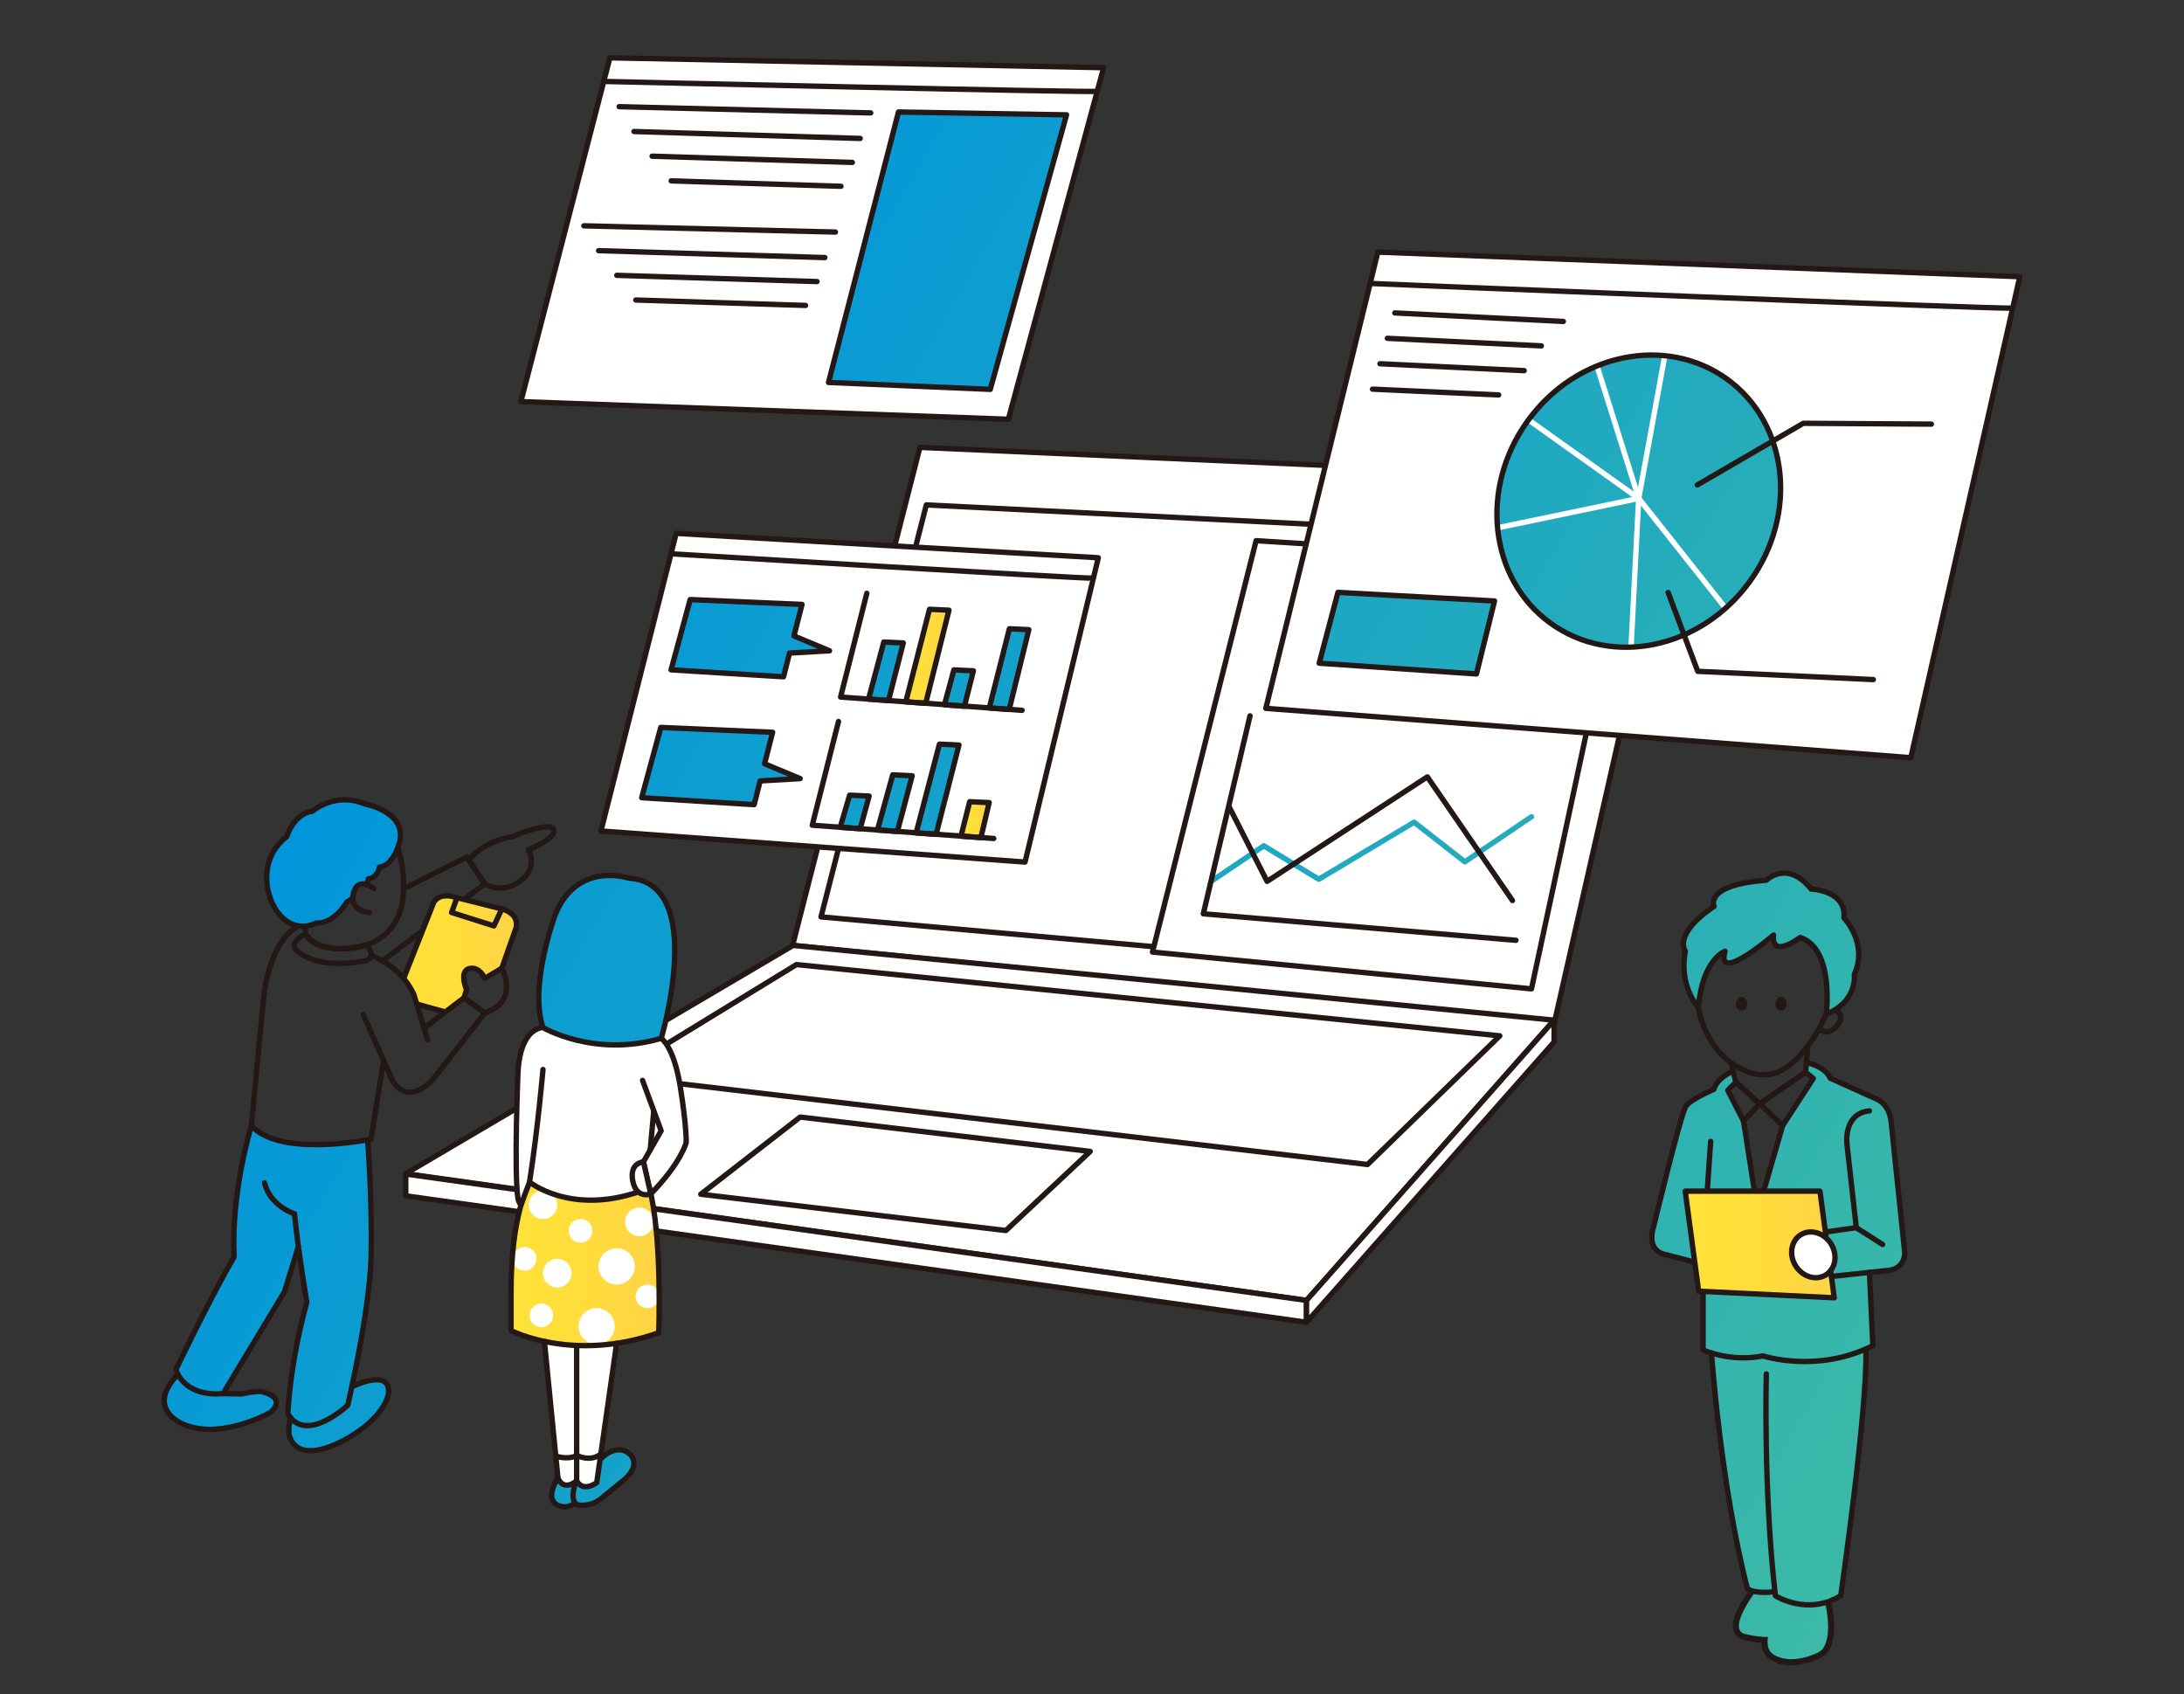 <?xml version="1.0" encoding="UTF-8"?><svg id="_レイヤー_2" xmlns="http://www.w3.org/2000/svg" xmlns:xlink="http://www.w3.org/1999/xlink" viewBox="0 0 430.99 334.29"><rect x="0" y="0" width="430.99" height="334.29" fill="#333333" stroke="none"/><defs><style>.cls-1{fill:url(#_名称未設定グラデーション_8-2);}.cls-2,.cls-3,.cls-4{fill:#fff;}.cls-5{fill:#231815;}.cls-6{fill:url(#yellow_3);}.cls-7{stroke-width:2.4px;}.cls-7,.cls-4,.cls-8{stroke:#231815;}.cls-7,.cls-4,.cls-8,.cls-9{stroke-linecap:round;stroke-linejoin:round;}.cls-7,.cls-8,.cls-9{fill:none;}.cls-10{fill:url(#yellow_3-4);}.cls-11{fill:url(#yellow_3-5);}.cls-12{fill:url(#yellow_3-2);}.cls-13{fill:url(#yellow_3-3);}.cls-3{opacity:0;}.cls-4,.cls-8,.cls-9{stroke-width:1.06px;}.cls-9{stroke:#fff;}.cls-14{fill:url(#_名称未設定グラデーション_8);}</style><linearGradient id="_名称未設定グラデーション_8" x1="83.44" y1="117.26" x2="380.77" y2="288.92" gradientUnits="userSpaceOnUse"><stop offset="0" stop-color="#0196db"/><stop offset="1" stop-color="#3cbaa7"/></linearGradient><linearGradient id="_名称未設定グラデーション_8-2" gradientTransform="translate(213.82 -221.05) rotate(54.09)" xlink:href="#_名称未設定グラデーション_8"/><linearGradient id="yellow_3" x1="178.75" y1="129.51" x2="187.27" y2="129.51" gradientUnits="userSpaceOnUse"><stop offset="0" stop-color="#ffe238"/><stop offset=".54" stop-color="#ffdc3c"/><stop offset="1" stop-color="#ffd346"/></linearGradient><linearGradient id="yellow_3-2" x1="189.64" y1="161.74" x2="195.2" y2="161.74" xlink:href="#yellow_3"/><linearGradient id="yellow_3-3" x1="332.56" y1="245.57" x2="361.97" y2="245.57" xlink:href="#yellow_3"/><linearGradient id="yellow_3-4" x1="79.97" y1="188.36" x2="101.99" y2="188.36" xlink:href="#yellow_3"/><linearGradient id="yellow_3-5" x1="100.85" y1="249.4" x2="130.09" y2="249.4" xlink:href="#yellow_3"/></defs><g id="_レイヤー_1-2"><rect class="cls-3" y="0" width="430.99" height="334.29"/><polygon class="cls-4" points="306.77 201.68 156.41 186.56 181.53 88.28 330.98 94.91 306.77 201.68"/><polygon class="cls-4" points="257.83 256.61 80.07 231.59 156.51 186.56 306.69 201.31 257.83 256.61"/><polygon class="cls-4" points="198.5 242.82 138.29 235.66 157.9 220.43 215.14 227.21 198.5 242.82"/><polygon class="cls-4" points="269.87 229.79 121.22 212.33 157.17 190.34 295.97 204.4 269.87 229.79"/><polygon class="cls-4" points="293.5 192.71 162.02 180.93 182.8 99.63 313.31 106.2 293.5 192.71"/><polygon class="cls-4" points="80.07 235.97 257.83 260.92 257.83 256.61 80.07 231.67 80.07 235.97"/><polygon class="cls-4" points="257.83 260.92 306.69 205.61 306.69 201.31 257.83 256.61 257.83 260.92"/><polygon class="cls-4" points="302.22 195.13 227.43 187.87 247.88 106.69 320.21 111.29 302.22 195.13"/><polygon class="cls-4" points="198.99 82.73 102.79 79.25 120.35 11.41 217.79 13.36 198.99 82.73"/><path class="cls-8" d="m119.14,16.07s97.43,2.25,97.5,1.95"/><line class="cls-8" x1="122.19" y1="21.05" x2="171.83" y2="22.28"/><line class="cls-8" x1="125.11" y1="25.95" x2="169.75" y2="27.32"/><line class="cls-8" x1="128.69" y1="30.82" x2="168.19" y2="32.05"/><line class="cls-8" x1="132.45" y1="35.69" x2="165.95" y2="36.76"/><line class="cls-8" x1="115.22" y1="44.56" x2="164.86" y2="45.79"/><line class="cls-8" x1="118.13" y1="49.46" x2="162.78" y2="50.83"/><line class="cls-8" x1="121.72" y1="54.33" x2="161.22" y2="55.56"/><line class="cls-8" x1="125.47" y1="59.2" x2="158.97" y2="60.27"/><polygon class="cls-4" points="202.28 170.11 118.59 163.98 133.43 105.25 216.74 110.06 202.28 170.11"/><path class="cls-8" d="m132.42,109.28s83.29,5.06,83.35,4.8"/><polygon class="cls-4" points="377.08 149.51 249.8 139.78 271.9 49.75 398.59 54.6 377.08 149.51"/><path class="cls-8" d="m270.38,55.93s126.67,5.25,126.77,4.85"/><line class="cls-8" x1="275.26" y1="61.75" x2="308.51" y2="63.43"/><line class="cls-8" x1="273.79" y1="66.76" x2="304.16" y2="68.25"/><line class="cls-8" x1="272.32" y1="71.78" x2="300.78" y2="73.14"/><line class="cls-8" x1="270.85" y1="76.79" x2="295.75" y2="77.93"/><path class="cls-7" d="m347.27,312.93s-6.89,8.6-2.85,9.52,5.73.59,6.99,0l1.42-9.52h-5.57Z"/><path class="cls-7" d="m352.15,315.76s-5.63,8.37-2.26,10.65c3.37,2.28,8.51,0,9.19-.51,0,0,2.88-1.26,1.1-9.67,0,0-6.45-3.2-8.03-.48Z"/><polygon class="cls-14" points="175.34 138.24 171.4 137.95 174.41 126.69 178.25 126.87 175.34 138.24"/><polygon class="cls-14" points="199.16 139.99 195.23 139.7 199.19 124.07 203.03 124.25 199.16 139.99"/><polygon class="cls-14" points="190.32 139.36 186.38 139.07 188.24 132.19 192.09 132.37 190.32 139.36"/><polygon class="cls-14" points="169.75 163.53 165.81 163.24 167.67 156.91 171.51 157.09 169.75 163.53"/><polygon class="cls-14" points="177.09 164.07 173.16 163.78 176.17 152.9 180.01 153.08 177.09 164.07"/><polygon class="cls-14" points="184.73 164.64 180.79 164.36 185.39 146.84 189.24 147.02 184.73 164.64"/><polygon class="cls-14" points="163.7 128.42 156.68 125.49 158.27 119.27 136.2 118.31 132.43 132.18 154.62 133.55 155.81 128.87 163.7 128.42"/><polygon class="cls-14" points="157.9 153.64 150.88 150.71 152.47 144.5 130.4 143.54 126.63 157.41 148.82 158.78 150.01 154.1 157.9 153.64"/><polygon class="cls-14" points="291.36 132.99 260.33 130.87 264.03 116.89 294.93 118.59 291.36 132.99"/><ellipse class="cls-1" cx="323.38" cy="98.87" rx="29.72" ry="27.04" transform="translate(53.65 302.82) rotate(-54.09)"/><polygon class="cls-14" points="163.5 75.47 177.31 22.1 210.47 22.66 195.42 76.83 163.5 75.47"/><path class="cls-14" d="m239.23,174.28c-.17,0-.34-.08-.44-.23-.16-.24-.1-.57.14-.73l10.17-6.86c.17-.12.39-.12.57-.01l10.58,6.43,18.54-11.09c.19-.11.42-.1.6.04l9.71,7.58,12.83-8.68c.24-.16.57-.1.73.14.16.24.1.57-.14.73l-13.15,8.9c-.19.13-.44.12-.62-.02l-9.73-7.59-18.5,11.07c-.17.1-.38.1-.55,0l-10.56-6.42-9.89,6.67c-.09.06-.19.09-.3.09Z"/><path class="cls-14" d="m49.9,222.41s4.85,5.73,22.65,2.49c0,0,.85,11.53.73,18.25,0,0-.07,10.13-1.43,17.77l-3.06,16.47s-9.58,7.92-11.98,1.6c0,0,1.22-14.49,3.74-22l-1.66-11.02-2.65,8.64-12.32,20.38s-6.48,1.46-9.2-4.72l11.48-22.23s-.48-16.31,3.71-25.63Z"/><path class="cls-14" d="m69.33,273.66s7.85-3.94,7.22,1.4c0,0-.49,4.09-7.22,8.25,0,0-10.17,6.66-12.35,0,0,0-.48-2.92,1.01-4.79l11.35-4.86Z"/><path class="cls-14" d="m34.32,271.82s-2.64,2.5-1.91,5.49c.73,2.98,5.1,5.27,10.72,4.65s10.1-3.23,10.1-3.23c0,0,3.68-2.75-1.77-4.16,0,0-1.22-.09-3.85.49l-3.7-.06s-4.35-4.77-9.59-3.17Z"/><path class="cls-14" d="m72.31,174.53c.85-1.08.55-1.11.55-1.11,1.88-.22,2.21-2.32,2.21-2.32,2.43-.22,3.61-3.85,3.61-3.85,2.84-6.95-6.59-8.63-6.59-8.63-5.74-2.43-10.27,1.44-10.27,1.44-3.75.55-5.08,5.04-5.08,5.04-5.74,4.38-4.42,12.3-1.1,15.72,3.31,3.42,6.85,1.33,6.85,1.33,3.64.22,6.07-4.09,6.07-4.09.96-.61.61-.3,1.19-.82,0,0-.97-1.43.73-2.51,1.71-1.07,1.84-.2,1.84-.2Z"/><path class="cls-14" d="m118.41,287.99s3.16-3.49,5.89-1.04c0,0,2.7,2.19-1.8,5.61l-3.78,3.06s-1.41,1.55-4.35,1.4c-2.12-.11-1.08-4.1-.58-4.82l4.61-4.21Z"/><path class="cls-14" d="m110.1,291.63s-3.46,5.18,1.22,5.72c0,0,.93.12,2.17-.75,0,0-1.01-1.62.31-4.4s0,0,0,0l-3.7-.58"/><path class="cls-14" d="m124.04,173.28s-10.09-3.42-14.43,7.11c0,0-5.28,14.06-2.46,22.38,0,0,10.2,5.99,23.34,2.12,0,0,9.15-30.73-6.45-31.61Z"/><path class="cls-14" d="m363.25,314.89s-5.78,3.52-13,0v-.89s-3.62,1.09-5.56-1.07c0,0-6.94-31.34-6.95-45.94l-1.65-.61v-11.56l-.45-5.63-7.5-1.76s-3.02-.45-1.87-5.18l6.43-23.97s1.4-2.15,5.5-3.32c0,0,1.92-3.69,4.11-3.39l.24,1.97-1.6,1.61,3.1,6.07,2.18,13.84h1.81l3.92-13.22,5.87-9.03-1.52-1.24.43-1.82s2.91.08,4.42,3.01l9.48,4.61s2.25,1.04,2.63,4.72l2.44,23.47s1.45,4.97-3.82,5.19l-2.97.32.68,14.48-1.39.65s-.63,13.18-1.05,17.23c-.43,4.05-3.15,28.33-3.91,31.47Z"/><path class="cls-14" d="m347.27,312.93s-6.89,8.6-2.85,9.52,5.73.59,6.99,0l1.42-9.52h-5.57Z"/><path class="cls-14" d="m352.15,315.76s-5.63,8.37-2.26,10.65c3.37,2.28,8.51,0,9.19-.51,0,0,2.88-1.26,1.1-9.67,0,0-6.45-3.2-8.03-.48Z"/><path class="cls-14" d="m340.42,187.7s-4.45,1.59-5.27,11.1c0,0-3.91-4.2-2.57-11.1,0,0-2.58-3.3,5.67-8.86,0,0-2.04-4.22,10.32-5.15,0,0,4.11-4.12,8.85,1.75,0,0,6.98.21,6.46,5.67,0,0,4.84,5.05,2.06,11.13,0,0,.72,5.36-5.55,7.88,0,0,1.66-12.9-5.14-15.13,0,0-5.7,4.36-5.27-.48,0,0-11.42,9.89-9.57,3.19Z"/><polyline class="cls-8" points="242.56 159.22 250.05 173.92 281.67 153.3 298.47 177.7"/><polygon class="cls-6" points="182.68 138.78 178.75 138.49 183.43 120.23 187.27 120.41 182.68 138.78"/><polyline class="cls-8" points="201.7 140.17 165.88 137.55 171.06 117.08"/><polygon class="cls-12" points="193.57 165.28 189.64 164.99 191.36 158.2 195.2 158.38 193.57 165.28"/><polygon class="cls-8" points="182.68 138.78 178.75 138.49 183.43 120.23 187.27 120.41 182.68 138.78"/><polygon class="cls-8" points="193.57 165.28 189.64 164.99 191.36 158.2 195.2 158.38 193.57 165.28"/><polygon class="cls-8" points="175.34 138.24 171.4 137.95 174.41 126.69 178.25 126.87 175.34 138.24"/><polygon class="cls-8" points="199.16 139.99 195.23 139.7 199.19 124.07 203.03 124.25 199.16 139.99"/><polygon class="cls-8" points="190.32 139.36 186.38 139.07 188.24 132.19 192.09 132.37 190.32 139.36"/><polygon class="cls-8" points="169.75 163.53 165.81 163.24 167.67 156.91 171.51 157.09 169.75 163.53"/><polygon class="cls-8" points="177.09 164.07 173.16 163.78 176.17 152.9 180.01 153.08 177.09 164.07"/><polygon class="cls-8" points="184.73 164.64 180.79 164.36 185.39 146.84 189.24 147.02 184.73 164.64"/><polyline class="cls-8" points="196.11 165.46 160.29 162.84 165.47 142.37"/><polygon class="cls-8" points="163.7 128.42 156.68 125.49 158.27 119.27 136.2 118.31 132.43 132.18 154.62 133.55 155.81 128.87 163.7 128.42"/><polygon class="cls-8" points="157.9 153.64 150.88 150.71 152.47 144.5 130.4 143.54 126.63 157.41 148.82 158.78 150.01 154.1 157.9 153.64"/><polyline class="cls-8" points="299.16 185.55 237.46 180.32 246.68 141.26"/><polygon class="cls-8" points="291.36 132.99 260.33 130.87 264.03 116.89 294.93 118.59 291.36 132.99"/><polyline class="cls-9" points="328.54 70.18 323.38 98.35 340.51 120"/><polyline class="cls-9" points="321.87 127.68 323.38 98.35 295.51 104.16"/><polyline class="cls-9" points="301.61 82.83 323.38 98.35 315.14 72.19"/><polyline class="cls-8" points="334.94 95.7 355.86 83.53 381.13 83.69"/><polyline class="cls-8" points="329.19 116.92 335.03 132.47 369.68 134.1"/><ellipse class="cls-8" cx="323.38" cy="98.87" rx="29.72" ry="27.04" transform="translate(53.65 302.82) rotate(-54.09)"/><ellipse class="cls-5" cx="343.69" cy="198.08" rx="1.13" ry="1.36"/><ellipse class="cls-5" cx="351.48" cy="198.08" rx="1.13" ry="1.36"/><polyline class="cls-8" points="341.58 209.69 342.56 213.54 347.27 217.81 356.31 211.57 356.74 206.42"/><path class="cls-8" d="m340.42,187.7s-4.45,1.59-5.27,11.1c0,0-3.91-4.2-2.57-11.1,0,0-2.58-3.3,5.67-8.86,0,0-2.04-4.22,10.32-5.15,0,0,4.11-4.12,8.85,1.75,0,0,6.98.21,6.46,5.67,0,0,4.84,5.05,2.06,11.13,0,0,.72,5.36-5.55,7.88,0,0,1.66-12.9-5.14-15.13,0,0-5.7,4.36-5.27-.48,0,0-11.42,9.89-9.57,3.19Z"/><path class="cls-8" d="m359.06,202.82c1.18,1.83,3.13,0,3.13,0,1.75-1.9,1.03-2.94.05-3.48"/><polygon class="cls-8" points="356.31 211.57 347.27 217.81 351.79 222.1 357.84 212.81 356.31 211.57"/><polygon class="cls-8" points="347.27 217.81 344.06 221.21 340.96 215.14 342.56 213.54 347.27 217.81"/><polyline class="cls-8" points="351.79 222.1 346.87 239.1 344.06 221.21"/><path class="cls-8" d="m356.74,209.74s3.44.7,4.42,3.01l9.32,4.2s2.28.86,2.7,4.26l2.7,25.92s.21,3.01-3.01,3.53l-11.71,1.25"/><path class="cls-8" d="m360.51,243.08l5.81-.83-1.86-16.63s-.66-5.94,4.46-6.41"/><line class="cls-8" x1="366.32" y1="242.26" x2="371.51" y2="245.57"/><path class="cls-8" d="m341.58,211.57s-2.75,1.21-3.37,3.39c0,0-4.46,1.87-5.5,3.32s-6.43,23.97-6.43,23.97c0,0-1.45,4.04,1.87,5.18l6.81,1.76"/><path class="cls-8" d="m337.58,225.23l-1.5,21.72v19.43s5.28,2.48,11.84,1.18c0,0,10.67,3.53,21.67-2.02l-.68-14.48"/><path class="cls-8" d="m337.74,266.99s1.8,26.07,7.09,46.47c0,0,.95.96,4.33.73,0,0,.7-.04,1.09-.2"/><path class="cls-8" d="m348.57,271.11s-.65,22.41,1.78,43.78c0,0,6.29,4.04,12.9,0,0,0,5.38-37.31,4.96-48.69"/><path class="cls-8" d="m335.15,198.8s1.21,9.23,9.43,12.56c0,0,3.99,2.05,7.98-.73,0,0,4.41-2.74,7.84-10.52"/><polygon class="cls-13" points="361.97 256.09 335.21 254.79 332.56 235.05 359.15 235.05 361.97 256.09"/><ellipse class="cls-2" cx="357.84" cy="247.6" rx="4.11" ry="4.67" transform="translate(-76.97 230.45) rotate(-32.42)"/><polyline class="cls-8" points="361.25 250.72 361.97 256.09 335.21 254.79 332.56 235.05 359.15 235.05 360.33 243.91"/><ellipse class="cls-8" cx="357.84" cy="247.6" rx="4.11" ry="4.67" transform="translate(-76.97 230.45) rotate(-32.42)"/><path class="cls-10" d="m98.03,179.1s4.56.86,3.9,4.05l-2.89,7.91-3.29,1.62s-1.47-2.67-3.23-1.53c0,0-1.7.46-.5,4.32l-.44,1.41-3.66,3-5.58-1.56s-.6-2.96-2.38-4.86l5.77-15.42s.43-1.81,3.85-1.01l8.44,2.06Z"/><path class="cls-2" d="m121.69,265.08s-8.91,1.27-14.26-.56l2.96,27.04s.94,2.72,2.94.98c0,0,1.51,1.61,4.81.01l3.55-27.48Z"/><path class="cls-11" d="m104.51,233.26s-3.73,6.28-3.66,21.89v7.41s12.3,6.4,29.14.43c0,0,.76-18.92-1.88-28.78"/><path class="cls-2" d="m107.15,202.77s-4.02.57-4.51,5.5c0,0-1.03,6.64-.77,17.05,0,0-.39,10.56.94,12.42l1.69-4.48s7.91,6.15,21.46,2.36c0,0,1.03.44,2.46,0,0,0,4.69-3.65,7-10.17,0,0-.39-15.84-4.93-20.55,0,0-10.97,3.81-23.34-2.12Z"/><circle class="cls-2" cx="126.18" cy="241.12" r="2.82"/><circle class="cls-2" cx="109.97" cy="251.23" r="2.82"/><circle class="cls-2" cx="107.15" cy="237.74" r="2.82"/><circle class="cls-2" cx="121.69" cy="249.9" r="3.57"/><circle class="cls-2" cx="117.74" cy="261.7" r="3.57"/><circle class="cls-2" cx="114.56" cy="242.89" r="2.33"/><circle class="cls-2" cx="106.83" cy="259.56" r="2.33"/><circle class="cls-2" cx="103.53" cy="248.41" r="2.33"/><circle class="cls-2" cx="127.76" cy="255.8" r="2.33"/><path class="cls-8" d="m118.41,287.99s3.16-3.49,5.89-1.04c0,0,2.7,2.19-1.8,5.61l-3.78,3.06s-1.41,1.55-4.35,1.4c-2.12-.11-1.08-4.1-.58-4.82"/><path class="cls-8" d="m110.1,291.63s-3.46,5.18,1.22,5.72c0,0,.93.12,2.17-.75"/><path class="cls-8" d="m113.8,292.21c-2.81,2.23-3.7-.58-3.7-.58l-2.67-26.93"/><path class="cls-8" d="m121.69,265.08l-3.93,27.49s-2.66,2.01-3.96-.36v-26.67"/><path class="cls-8" d="m124.04,173.28s-10.09-3.42-14.43,7.11c0,0-5.28,14.06-2.46,22.38,0,0,10.2,5.99,23.34,2.12,0,0,9.15-30.73-6.45-31.61Z"/><path class="cls-8" d="m104.51,233.26s-3.73,6.28-3.66,21.89v7.41s12.3,6.4,29.14.43c0,0,.76-18.92-1.88-28.78"/><path class="cls-8" d="m118.56,286.93c-2.13,1.68-4.76.25-4.76.25,0,0-1.2.97-4.13.16"/><path class="cls-4" d="m107.15,202.77s-4.46-.15-4.93,8.78c0,0-.82,19.6,0,25,0,0,.18.86.59,1.19l1.69-4.48"/><path class="cls-8" d="m130.49,204.89s2.48,1.56,3.76,9.57c1.28,8.02,1.16,10.98,1.16,10.98,0,0-.9,3.89-7,10.17l-1.45-6.33,3.51-6.14-3.67-9.95"/><line class="cls-4" x1="129" y1="219.36" x2="128.31" y2="226.95"/><path class="cls-8" d="m125.96,235.21c-13.45,4.56-21.46-1.96-21.46-1.96,1.69-10.92,2.65-22.2,2.65-22.2"/><path class="cls-4" d="m126.98,229.28s-2.82.12-2.11,3.75c.7,3.64,3.56,2.58,3.56,2.58l-1.45-6.33Z"/><path class="cls-8" d="m73.79,175.37s-3.64-3.08-4.2,1.85c0,0-.11,2.53,3.31,2.85"/><path class="cls-8" d="m60.32,184.35s-2.87,1.11-2.1,2.87c0,0,3.31,4.4,14.03,2.36,0,0,2.21-.76,0-3.11,0,0-8.72,2.62-11.93-2.13Z"/><path class="cls-8" d="m73.23,188.55s5.64,1.77,8.41,7.62l2.76,9.06"/><path class="cls-8" d="m83.68,202.89l7.89-6,4.09,3-10.27,13.18s-4.86,5.52-8.01,0l-5.68-12.81"/><path class="cls-8" d="m75.7,209.3l-2.48,15.48s-17.77,3.75-23.62-2.65l2.43-25.23s.84-10.86,6.83-14.18"/><path class="cls-8" d="m91.57,196.89l.5-1.61s-1.83-4.3,1.19-4.21c0,0,1.41-.09,2.4,2.01l3.37-2.02s3.61,6.48-3.37,8.83l-4.09-3Z"/><path class="cls-8" d="m99.03,191.06l2.75-7.78s1.1-2.81-2.75-3.92l-9.91-2.49s-2.56-.64-3.56,1.28l-5.91,14.93"/><line class="cls-8" x1="82.23" y1="198.13" x2="87.47" y2="199.58"/><polyline class="cls-8" points="90.15 177.24 89.12 180.06 97.47 182.71 99.03 179.35"/><path class="cls-8" d="m92.51,169.7s2.49-3.57,8.57-4.6c0,0,8.36-3.59,8.25-1.01,0,0,.17,1.38-5.06,3.58,0,0,1.5,2.21-.22,4.84,0,0-3.36,4.53-8.39,1.91l-3.15-4.72Z"/><path class="cls-8" d="m72.55,224.9s.94,12.1.68,23.05c-.26,10.96-4.61,29.36-4.61,29.36,0,0-8.26,7.77-11.82,1.68,0,0,.35-9.82,3.74-22,0,0-1.74-10.43-2.43-17.48,0,0-4.78-1.48-5.91-6.09"/><path class="cls-8" d="m49.61,222.12s-4.03,12.88-3.42,25.92c0,0-3.91,6.5-11.48,22.23,0,0,1.39,5.41,9.31,4.72l12.13-20.11,2.73-8.91"/><path class="cls-8" d="m69.43,273.66s7.85-3.94,7.22,1.4c0,0-.49,4.09-7.22,8.25,0,0-10.17,6.66-12.35,0,0,0-.3-1.81.3-3.49"/><path class="cls-8" d="m35.1,271.21s-3.32,3.12-2.59,6.1c.73,2.98,5.1,5.27,10.72,4.65s10.1-3.23,10.1-3.23c0,0,3.68-2.75-1.77-4.16,0,0-1.22-.09-3.85.49l-3.7-.06"/><path class="cls-8" d="m78.52,167.28c.7,2.24,1.54,6.13.91,10.56,0,0-.77,9.06-11.6,9.39,0,0-5.96.22-7.51-2.87l-.15-1.57"/><path class="cls-8" d="m72.26,174.53c.43-.71.43-1.11.43-1.11,1.88-.22,2.21-2.32,2.21-2.32,2.43-.22,3.61-3.85,3.61-3.85,2.84-6.95-6.59-8.63-6.59-8.63-5.74-2.43-10.27,1.44-10.27,1.44-3.75.55-5.08,5.04-5.08,5.04-5.74,4.38-4.42,12.3-1.1,15.72s6.85,1.33,6.85,1.33c3.64.22,6.07-4.09,6.07-4.09.45-.29.86-.57,1.22-.84"/><line class="cls-8" x1="83.16" y1="183.81" x2="75.47" y2="189.59"/><polyline class="cls-8" points="79.65 175.37 92.12 169.11 95.66 174.42 91.71 177.38"/><polygon class="cls-8" points="163.5 75.47 177.31 22.1 210.47 22.66 195.42 76.83 163.5 75.47"/></g></svg>